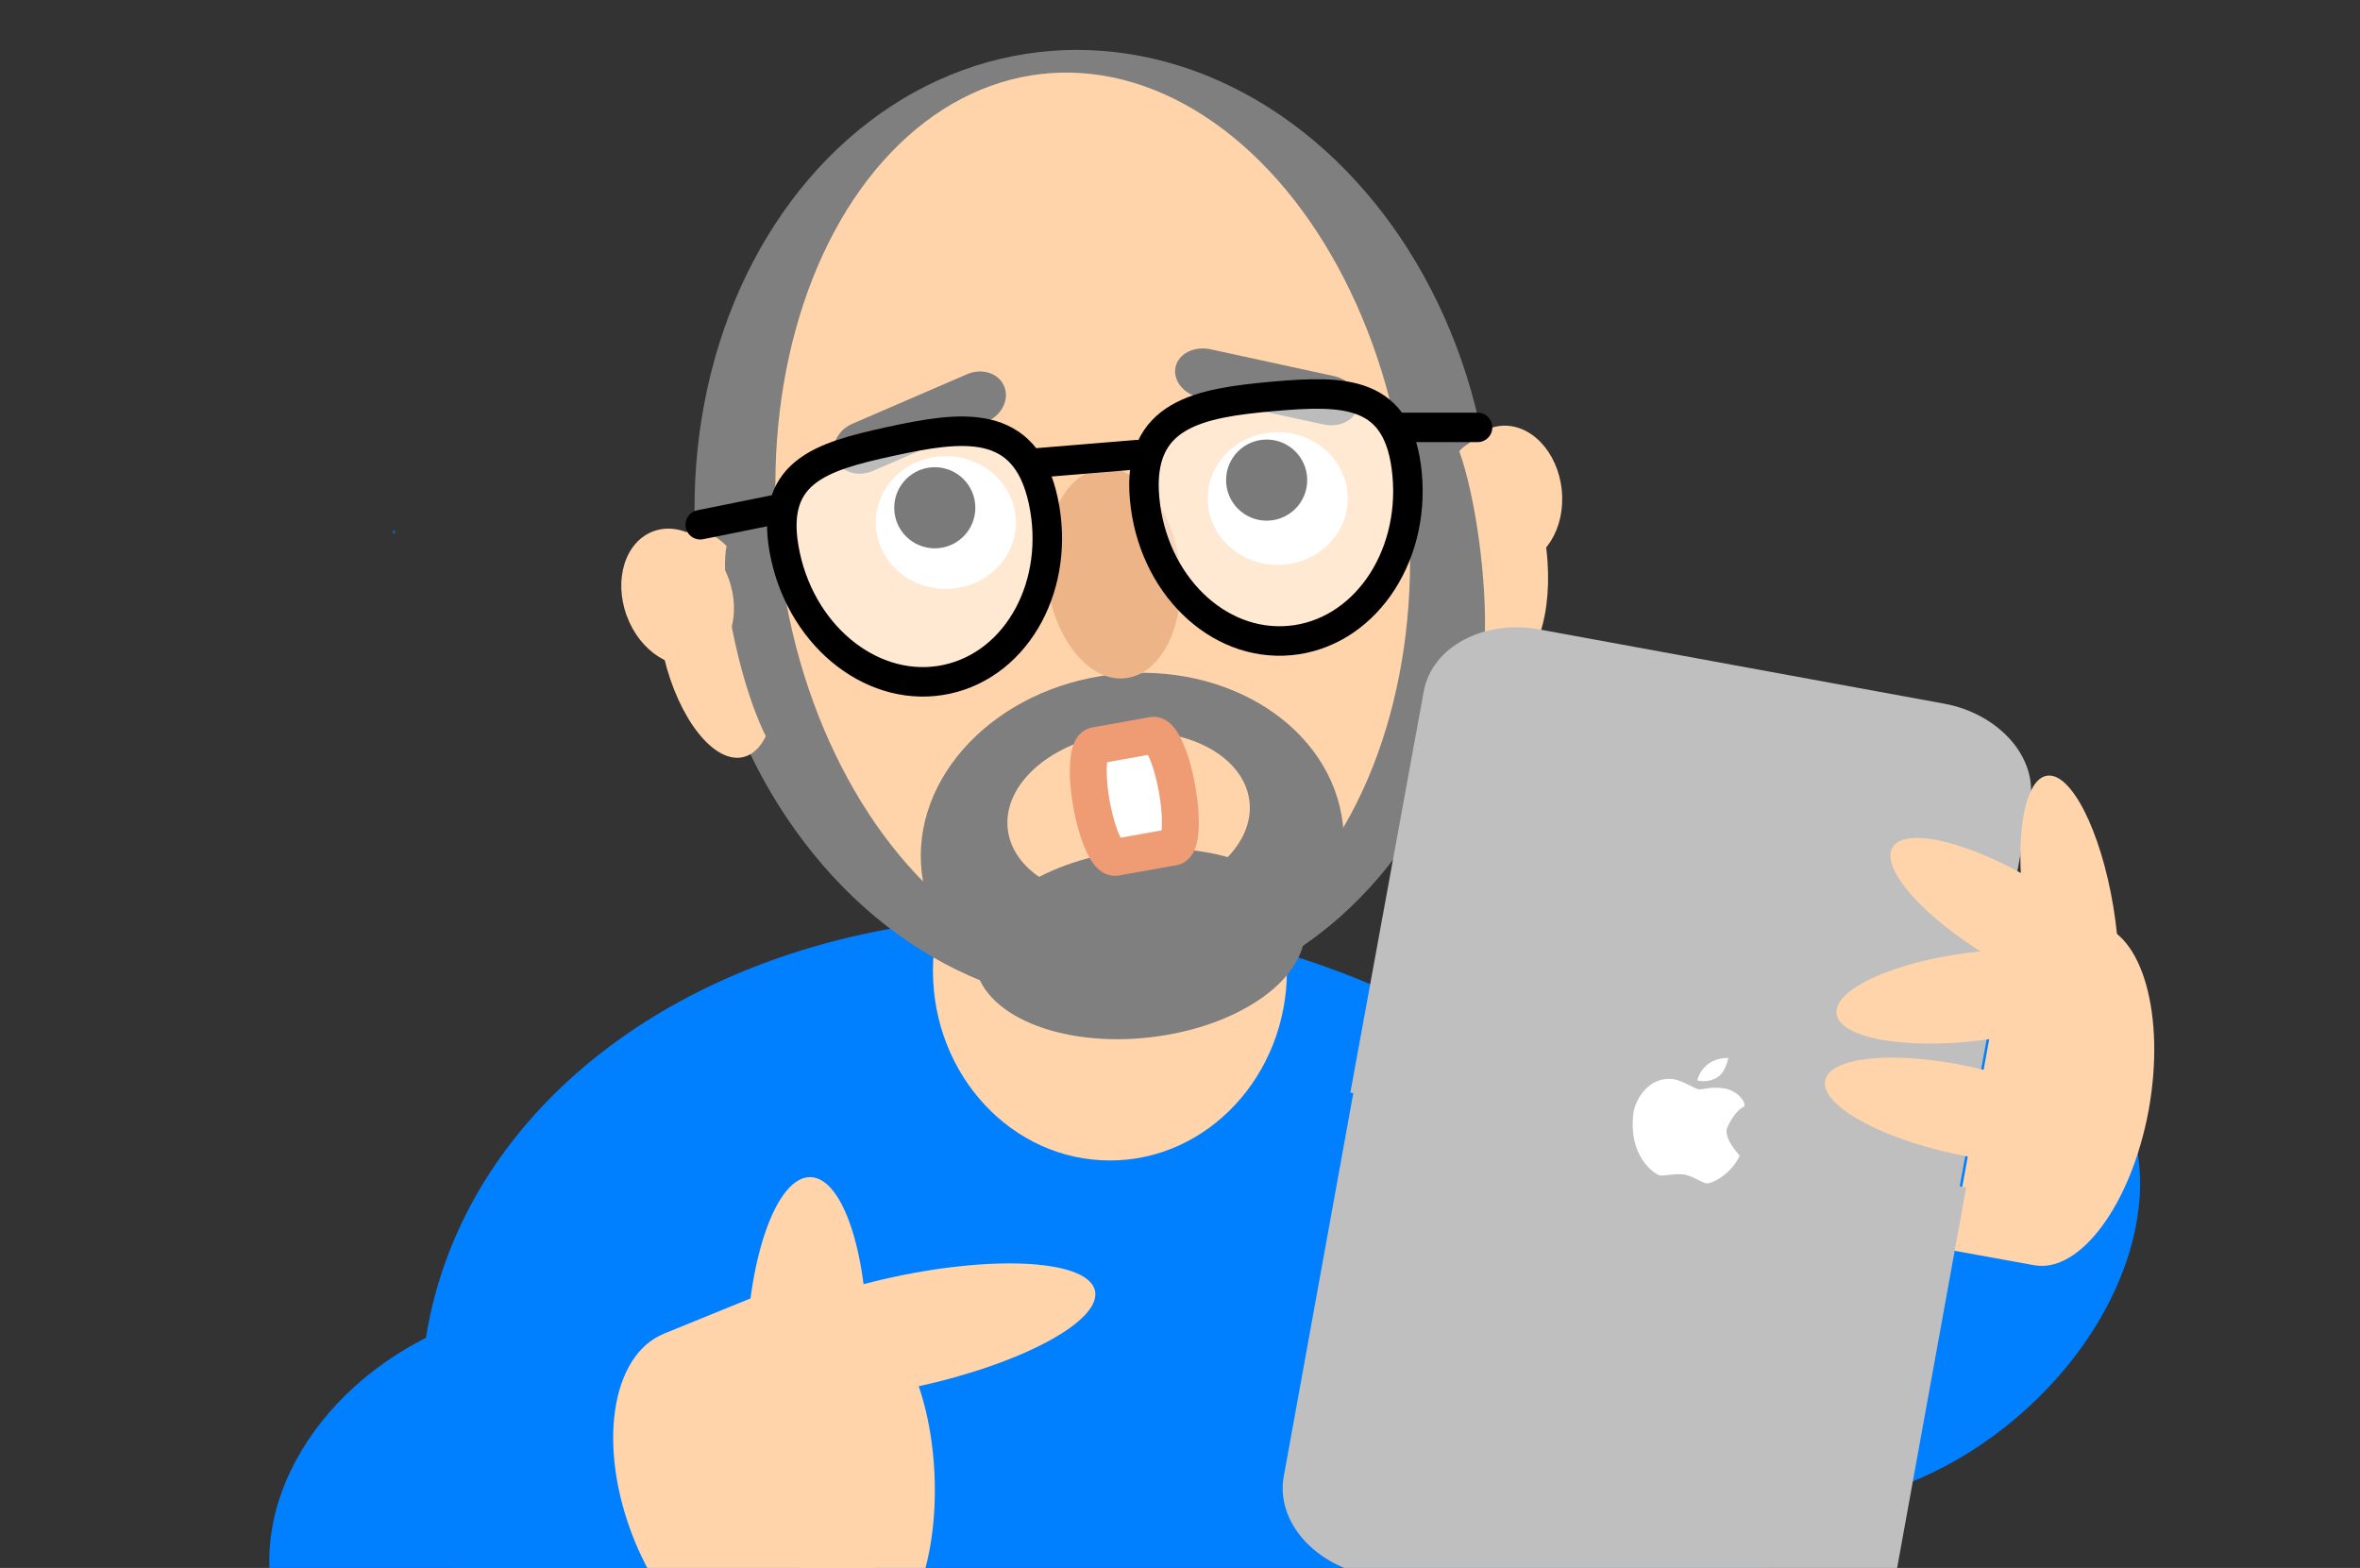 <?xml version="1.0" encoding="utf-8"?>
<!-- Generator: Adobe Illustrator 22.0.1, SVG Export Plug-In . SVG Version: 6.00 Build 0)  -->
<svg version="1.1" id="Calque_1" xmlns="http://www.w3.org/2000/svg" xmlns:xlink="http://www.w3.org/1999/xlink" x="0px" y="0px"
	 viewBox="0 0 640 425.2" style="enable-background:new 0 0 640 425.2;" xml:space="preserve">
<rect x="0" y="0" width="640" height="425.2" fill="#333333" stroke="none"/>
<style type="text/css">
	.st0{fill:#007FFF;}
	.st1{fill:#FFD4AA;}
	.st2{fill:#7F7F7F;}
	.st3{fill:#EDB587;}
	.st4{fill:#FFFFFF;stroke:#EF9C75;stroke-width:10;}
	.st5{fill:#FFFFFF;}
	.st6{fill:#BFBFBF;}
	.st7{fill:#FFFFFF;fill-opacity:0.48;stroke:#000000;stroke-width:8;stroke-miterlimit:10;}
	.st8{fill:none;stroke:#000000;stroke-width:8;stroke-linecap:round;stroke-miterlimit:10;}
</style>
<g id="Calque_1_1_" xmlns:svg="http://www.w3.org/2000/svg">
	<g>
		<title>Layer 1</title>
		
			<ellipse id="svg_9" transform="matrix(0.191 -0.982 0.982 0.191 -146.25 611.04)" class="st0" cx="297.5" cy="394.2" rx="144" ry="184.8"/>
		<ellipse id="svg_28" class="st1" cx="301" cy="263.2" rx="48" ry="51.5"/>
		<g id="svg_46" transform="rotate(12.875 437.5 215)">
		</g>
		<g id="svg_51">
			
				<ellipse id="svg_1" transform="matrix(0.993 -0.115 0.115 0.993 -14.478 34.946)" class="st2" cx="296.7" cy="143.4" rx="108" ry="130"/>
			
				<ellipse id="svg_42" transform="matrix(0.993 -0.115 0.115 0.993 -14.308 34.902)" class="st1" cx="296.4" cy="141.9" rx="85.5" ry="122.5"/>
			
				<ellipse id="svg_11" transform="matrix(0.993 -0.115 0.115 0.993 -24.369 36.711)" class="st2" cx="307.1" cy="230.3" rx="57.5" ry="47.5"/>
			
				<ellipse id="svg_13" transform="matrix(0.993 -0.115 0.115 0.993 -23.344 36.537)" class="st1" cx="306.1" cy="221.3" rx="33" ry="22.5"/>
			
				<ellipse id="svg_23" transform="matrix(0.993 -0.115 0.115 0.993 -15.853 35.635)" class="st3" cx="302" cy="155.7" rx="18.1" ry="28.6"/>
			
				<ellipse id="svg_5" transform="matrix(0.973 -0.23 0.23 0.973 -34.999 49.488)" class="st1" cx="194.4" cy="174.6" rx="14.7" ry="31.5"/>
			
				<ellipse id="svg_49" transform="matrix(0.972 -0.233 0.233 0.972 -35.245 52.947)" class="st2" cx="206.4" cy="175.6" rx="6.5" ry="31.5"/>
			
				<ellipse id="svg_44" transform="matrix(0.939 -0.345 0.345 0.939 -44.553 73.355)" class="st1" cx="183.7" cy="161.8" rx="14.7" ry="19"/>
			
				<ellipse id="svg_47" transform="matrix(0.993 -0.118 0.118 0.993 -14.975 48.934)" class="st1" cx="404.7" cy="150.6" rx="14.8" ry="31.5"/>
			
				<ellipse id="svg_48" transform="matrix(0.995 -9.996393e-02 9.996393e-02 0.995 -11.387 41.539)" class="st1" cx="408.8" cy="134.4" rx="14.8" ry="19"/>
			
				<ellipse id="svg_50" transform="matrix(0.993 -0.115 0.115 0.993 -14.726 46.228)" class="st2" cx="394.7" cy="151.2" rx="7" ry="36.5"/>
			
				<ellipse id="svg_22" transform="matrix(0.993 -0.115 0.115 0.993 -27.324 37.111)" class="st2" cx="309.1" cy="256.2" rx="45" ry="25.5"/>
		</g>
		<path id="svg_58" class="st4" d="M297,202.2l15.7-2.8l0,0c2.1-0.4,5,6.1,6.5,14.5c1.5,8.4,1.1,15.5-1,15.8l-15.7,2.8l0,0
			c-2.1,0.4-5-6.1-6.5-14.5C294.5,209.7,295,202.6,297,202.2L297,202.2z"/>
		<path id="svg_6" class="st0" d="M106.9,144.6c0-0.1,0-0.1,0-0.1c0-0.1,0.1-0.2,0.2-0.3h0.1v0.1c0,0,0,0.1-0.1,0.1l0,0
			c0.1-0.1,0.1-0.1,0.1-0.2c0-0.1,0-0.1,0-0.2v-0.1c0,0,0,0,0,0.1c0,0.2,0,0.2,0,0.4c0,0.1-0.2,0.2-0.2,0.3c0,0,0,0,0,0.1
			C107,144.7,107,144.7,106.9,144.6C106.9,144.7,106.9,144.7,106.9,144.6L106.9,144.6L106.9,144.6L106.9,144.6z M106.8,144.6
			c0-0.1,0-0.1,0-0.1c0-0.1-0.1-0.2-0.2-0.3h-0.1v0.1c0,0,0,0.1,0.1,0.1l0,0c-0.1-0.1-0.1-0.1-0.1-0.2c0-0.1,0-0.1,0-0.2v-0.1
			c0,0,0,0,0,0.1c0,0.2,0,0.2,0,0.4c0,0.1,0.2,0.2,0.2,0.3c0,0,0,0,0,0.1C106.6,144.7,106.7,144.7,106.8,144.6
			C106.8,144.7,106.8,144.7,106.8,144.6L106.8,144.6L106.8,144.6L106.8,144.6z M106.6,143.9l0.2,0.1v0.2l-0.2-0.1V143.9L106.6,143.9
			L106.6,143.9z M107,143.9l-0.2,0.1v0.2l0.2-0.1V143.9L107,143.9L107,143.9z M106.6,143.9l0.2-0.1l0.2,0.1l-0.2,0.1L106.6,143.9
			L106.6,143.9z"/>
		<g id="svg_27">
			<ellipse id="svg_35" class="st5" cx="256.5" cy="141.7" rx="19" ry="18"/>
			<ellipse id="svg_40" class="st5" cx="346.5" cy="135.2" rx="19" ry="18"/>
		</g>
		<g id="svg_29">
			<ellipse id="svg_37" cx="253.5" cy="137.7" rx="11" ry="11"/>
			<ellipse id="svg_41" cx="343.5" cy="130.2" rx="11" ry="11"/>
		</g>
		<path id="svg_61" class="st2" d="M231.2,114.9l31-13.4l0,0c4.1-1.8,8.6-0.3,10.1,3.2s-0.5,7.8-4.6,9.6l-31,13.4l0,0
			c-4.1,1.8-8.6,0.3-10.1-3.2S227.1,116.6,231.2,114.9L231.2,114.9z"/>
		<path id="svg_62" class="st2" d="M328.2,94.7l33.6,7.3l0,0c4.4,1,7.3,4.7,6.5,8.3s-5,5.8-9.4,4.8l-33.6-7.3l0,0
			c-4.4-1-7.3-4.7-6.5-8.3S323.8,93.8,328.2,94.7z"/>
		<g id="svg_34">
			
				<ellipse id="svg_32" transform="matrix(0.935 -0.355 0.355 0.935 -137.456 78.611)" class="st0" cx="145.5" cy="413.9" rx="74.2" ry="59"/>
			<g id="svg_25" transform="rotate(-23.156 258.56 423.801)">
				<path id="svg_17" class="st1" d="M238,434.3l-28.7-0.5l0,0c-15.9-0.3-28.3-22.4-27.9-49.5c0.5-27.1,13.7-48.8,29.5-48.5
					l28.7,0.5L238,434.3z"/>
				
					<ellipse id="svg_20" transform="matrix(-0.935 -0.354 0.354 -0.935 333.716 846.412)" class="st1" cx="244.3" cy="392.7" rx="20.2" ry="44.5"/>
				
					<ellipse id="svg_21" transform="matrix(-0.982 -0.19 0.19 -0.982 468.528 767.135)" class="st1" cx="271" cy="361.1" rx="52.8" ry="15.2"/>
				
					<ellipse id="svg_24" transform="matrix(-0.412 0.911 -0.911 -0.412 669.256 280.911)" class="st1" cx="244" cy="356.3" rx="48.3" ry="16.4"/>
			</g>
		</g>
		<g id="svg_15">
		</g>
		<g id="svg_38">
			
				<ellipse id="svg_30" transform="matrix(0.763 -0.647 0.647 0.763 -100.329 411.728)" class="st0" cx="510.9" cy="342.6" rx="77.8" ry="55"/>
			<path id="svg_2" class="st6" d="M417.5,170.7l109.6,20.1l0,0c7.3,1.3,13.8,4.9,18.2,9.9s6.3,11.1,5.2,16.9l-19.9,108.8l0,0
				l-164.4-30.1l0,0l0,0l19.9-108.8l0,0C388.3,175.4,402.4,167.9,417.5,170.7L417.5,170.7L417.5,170.7z"/>
			
				<ellipse id="svg_4" transform="matrix(0.514 -0.858 0.858 0.514 51.324 589.425)" class="st1" cx="545.8" cy="249.4" rx="12" ry="38"/>
			<path id="svg_3" class="st1" d="M545.9,246.5l22.6,4.1l0,0c12.5,2.3,18.8,24.8,14.2,50.4c-4.7,25.5-18.6,44.4-31.1,42.1L529,339
				L545.9,246.5L545.9,246.5z"/>
			
				<ellipse id="svg_10" transform="matrix(0.992 -0.123 0.123 0.992 -29.139 67.8)" class="st1" cx="535.9" cy="270.5" rx="38" ry="12"/>
			
				<ellipse id="svg_12" transform="matrix(0.214 -0.977 0.977 0.214 123.833 756.554)" class="st1" cx="532.2" cy="301.3" rx="12" ry="38"/>
			
				<ellipse id="svg_14" transform="matrix(0.987 -0.163 0.163 0.987 -32.898 94.953)" class="st1" cx="561.1" cy="247.6" rx="12" ry="38"/>
			<path id="svg_36" class="st6" d="M482,447.3l-110.3-20l0,0c-7.3-1.3-13.9-4.9-18.3-9.9s-6.3-11.1-5.3-16.8L367.8,292l0,0
				l165.4,30l0,0l0,0l-19.7,108.6l0,0C511.3,442.5,497.2,450,482,447.3L482,447.3L482,447.3z"/>
			<path id="svg_7" class="st5" d="M468.7,286.9c-5.4-0.1-7.9,3.7-8.4,6.1c2.9,0.7,5-0.5,5.9-1.2C467.5,290.7,468.2,289,468.7,286.9
				L468.7,286.9L468.7,286.9z M467.8,295.2c-3.8-0.7-6.2,0.4-7.2,0.2c-1.2-0.3-4.4-2.3-6.5-2.7c-7.2-1.1-10.6,5.8-11.1,8.9
				c-1.6,12,5.6,16.6,6.9,17.1c1,0.4,4.7-0.7,7.3-0.1c2.7,0.8,4.5,2.2,5.6,2.3c1.4,0.2,6.7-2.5,9-7.5c-2.4-2.7-3.7-5-3.6-6.9
				c0.1-0.9,2.4-5.5,4.8-6.4c0.6-1.6-2.3-4.3-4.8-4.8C468.1,295.2,468,295.2,467.8,295.2L467.8,295.2L467.8,295.2z"/>
		</g>
	</g>
</g>
<g id="lunettes">
	<g>
		<path class="st7" d="M381.6,128.7c2.1,23.1-12.1,43.2-31.8,45s-37.3-15.4-39.4-38.5s15-25.9,34.7-27.7
			C364.7,105.8,379.5,105.7,381.6,128.7z"/>
		<path class="st7" d="M213,150.8c4.9,22.6,24.5,37.6,43.8,33.4s31-25.9,26.1-48.5s-22.1-20.2-41.4-16S208.1,128.1,213,150.8z"/>
		<line class="st8" x1="280.4" y1="125.6" x2="308.3" y2="123.3"/>
		<line class="st8" x1="378.6" y1="115.9" x2="400.7" y2="115.9"/>
		<line class="st8" x1="210.7" y1="138.1" x2="189.9" y2="142.3"/>
	</g>
</g>
</svg>
